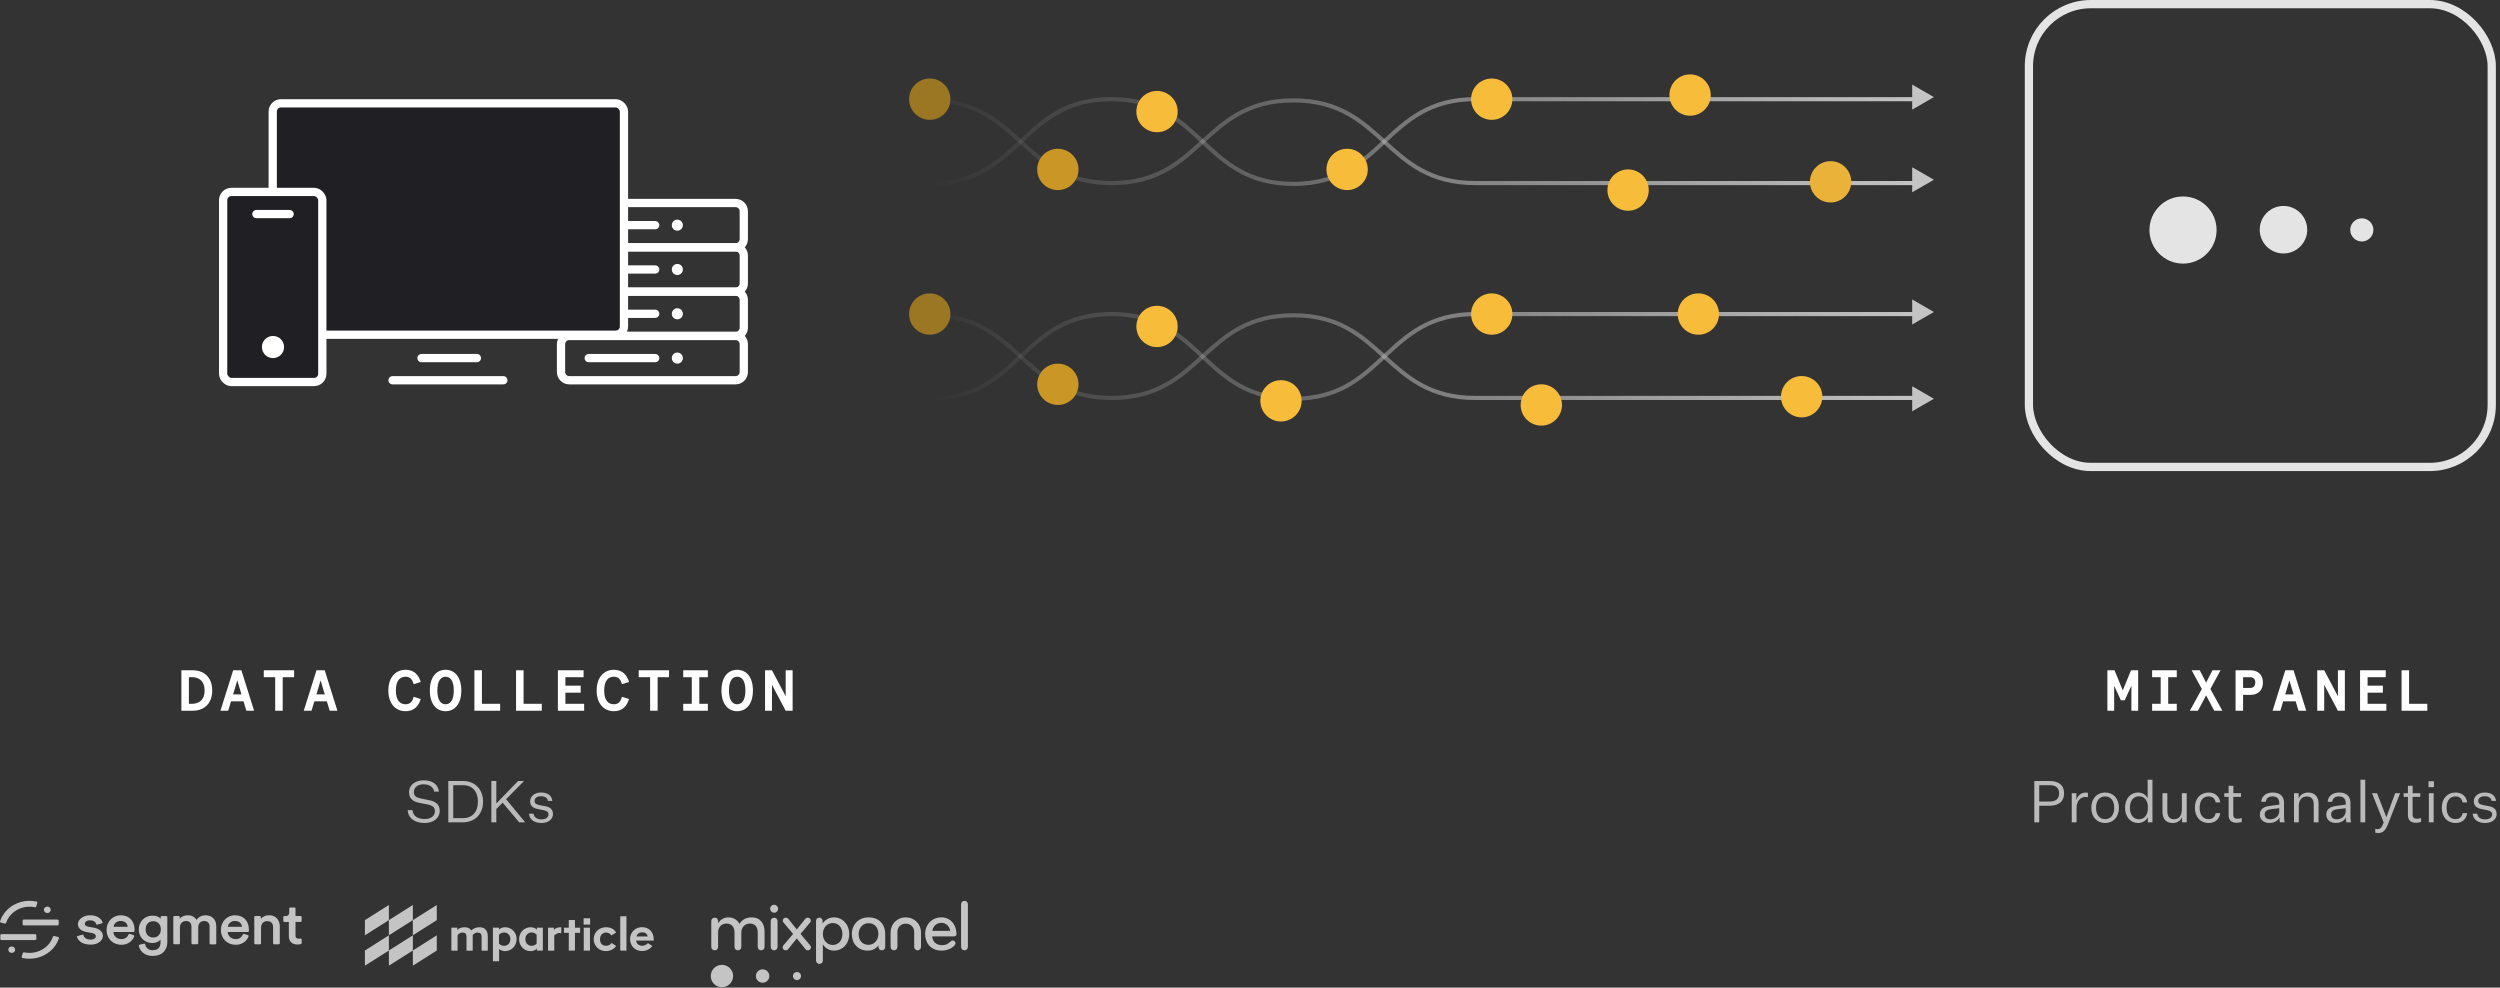 <?xml version="1.0" encoding="UTF-8"?> <svg xmlns="http://www.w3.org/2000/svg" width="605" height="239" viewBox="0 0 605 239" fill="none"><rect x="0" y="0" width="605" height="239" fill="#333333" stroke="none"/><path d="M509.989 172H511.627V165.938L513.251 169.466H514.175L515.799 165.938V172H517.437V162.2H515.715L513.713 167.072L511.711 162.2H509.989V172ZM520.813 172H526.777V170.32H524.705V163.88H526.777V162.2H520.813V163.88H522.885V170.32H520.813V172ZM529.943 172H531.903L533.877 168.276L535.851 172H537.811L534.913 166.736L537.377 162.2H535.417L533.877 165.196L532.337 162.2H530.377L532.841 166.736L529.943 172ZM541.004 172H542.824V168.164H544.56C546.632 168.164 547.626 166.89 547.626 165.182C547.626 163.474 546.632 162.2 544.56 162.2H541.004V172ZM542.824 166.484V163.88H544.49C545.288 163.88 545.778 164.286 545.778 165.182C545.778 166.078 545.288 166.484 544.49 166.484H542.824ZM549.966 172H551.842L552.528 169.718H555.552L556.238 172H558.114L555.034 162.2H553.046L549.966 172ZM553.032 168.038L554.04 164.65L555.048 168.038H553.032ZM560.776 172H562.456V165.728L565.774 172H567.454V162.2H565.774V168.5L562.456 162.2H560.776V172ZM571.137 172H577.493V170.32H572.957V167.618H576.653V165.938H572.957V163.88H577.353V162.2H571.137V172ZM581.177 172H587.407V170.32H582.997V162.2H581.177V172Z" fill="white"></path><path d="M225 44.5C247 44.5 247 24 269 24C291 24 291 44.5 313 44.5C335 44.5 335 24 357 24H464.5" stroke="url(#paint0_linear)" stroke-miterlimit="10"></path><path d="M225 24.3C247 24.3 247 44.3 269 44.3C291 44.3 291 24.3 313 24.3C335 24.3 335 44.3 357 44.3H464" stroke="url(#paint1_linear)" stroke-miterlimit="10"></path><path d="M225 96.5C247 96.5 247 76 269 76C291 76 291 96.5 313 96.5C335 96.5 335 76 357 76H464.5" stroke="url(#paint2_linear)" stroke-miterlimit="10"></path><path d="M225 76.3C247 76.3 247 96.3 269 96.3C291 96.3 291 76.3 313 76.3C335 76.3 335 96.3 357 96.3H464" stroke="url(#paint3_linear)" stroke-miterlimit="10"></path><circle cx="256" cy="41" r="5" fill="#CA9727"></circle><circle cx="256" cy="93" r="5" fill="#CA9727"></circle><circle cx="361" cy="24" r="5" fill="#F8BC3B"></circle><circle cx="361" cy="76" r="5" fill="#F8BC3B"></circle><circle cx="280" cy="27" r="5" fill="#F8BC3B"></circle><circle cx="280" cy="79" r="5" fill="#F8BC3B"></circle><circle cx="443" cy="44" r="5" fill="#EAB239"></circle><circle cx="373" cy="98" r="5" fill="#F8BC3B"></circle><circle cx="394" cy="46" r="5" fill="#F8BC3B"></circle><circle cx="411" cy="76" r="5" fill="#F8BC3B"></circle><circle cx="225" cy="24" r="5" fill="#9B7623"></circle><circle cx="225" cy="76" r="5" fill="#9B7623"></circle><circle cx="409" cy="23" r="5" fill="#F8BC3B"></circle><circle cx="436" cy="96" r="5" fill="#F8BC3B"></circle><circle cx="326" cy="41" r="5" fill="#F8BC3B"></circle><circle cx="310" cy="97" r="5" fill="#F8BC3B"></circle><path fill-rule="evenodd" clip-rule="evenodd" d="M233.405 229.981C232.913 229.981 232.579 229.612 232.579 229.155V218.826C232.579 218.369 232.913 218 233.405 218C233.897 218 234.231 218.369 234.231 218.826V229.155C234.231 229.612 233.897 229.981 233.405 229.981Z" fill="#C4C4C4"></path><path fill-rule="evenodd" clip-rule="evenodd" d="M227.819 223.323C226.606 223.323 225.781 224.184 225.623 225.273H229.944C229.804 224.219 229.013 223.323 227.819 223.323ZM231.473 226.046C231.473 226.327 231.315 226.608 230.841 226.608H225.589C225.676 227.82 226.502 228.734 227.96 228.734C228.874 228.734 229.418 228.418 229.998 227.873C230.138 227.732 230.332 227.609 230.542 227.609C230.911 227.609 231.228 227.873 231.228 228.295C231.228 228.47 231.14 228.628 231.017 228.769C230.349 229.542 229.155 230.051 227.89 230.051C225.272 230.051 223.884 228.224 223.884 226.028C223.884 223.727 225.553 222.005 227.819 222.005C230.033 222.005 231.473 223.797 231.473 226.046Z" fill="#C4C4C4"></path><path fill-rule="evenodd" clip-rule="evenodd" d="M219.194 222.005C221.32 222.005 222.883 223.622 222.883 225.677V229.155C222.883 229.612 222.514 229.981 222.058 229.981C221.601 229.981 221.232 229.612 221.232 229.155V225.484C221.232 224.377 220.354 223.516 219.194 223.516C218.035 223.516 217.174 224.377 217.174 225.484V229.155C217.174 229.612 216.805 229.981 216.348 229.981C215.892 229.981 215.522 229.612 215.522 229.155V225.677C215.522 223.622 217.069 222.005 219.194 222.005Z" fill="#C4C4C4"></path><path fill-rule="evenodd" clip-rule="evenodd" d="M210.181 223.411C208.776 223.411 207.792 224.588 207.792 226.028C207.792 227.539 208.618 228.646 210.181 228.646C211.639 228.646 212.57 227.399 212.57 226.028C212.57 224.412 211.586 223.411 210.181 223.411ZM214.221 229.155C214.221 229.612 213.905 229.981 213.396 229.981C212.904 229.981 212.588 229.612 212.588 229.155V228.769C212.096 229.507 211.165 230.051 210.023 230.051C207.563 230.051 206.14 228.26 206.14 226.028C206.14 223.832 207.721 222.005 210.199 222.005C212.728 222.005 214.221 223.657 214.221 226.028V229.155Z" fill="#C4C4C4"></path><path fill-rule="evenodd" clip-rule="evenodd" d="M201.503 223.376C200.08 223.376 199.131 224.623 199.131 226.028C199.131 227.434 200.08 228.681 201.503 228.681C202.926 228.681 203.857 227.609 203.857 226.028C203.857 224.447 202.926 223.376 201.503 223.376ZM201.837 230.051C200.66 230.051 199.694 229.437 199.131 228.54V232.441C199.131 232.897 198.798 233.266 198.306 233.266C197.814 233.266 197.48 232.897 197.48 232.441V222.901C197.48 222.445 197.761 222.076 198.271 222.076C198.78 222.076 199.079 222.462 199.079 222.919V223.516C199.606 222.603 200.66 222.005 201.837 222.005C203.857 222.005 205.509 223.692 205.509 226.028C205.509 228.453 203.857 230.051 201.837 230.051Z" fill="#C4C4C4"></path><path fill-rule="evenodd" clip-rule="evenodd" d="M192.823 224.922L194.914 222.322C195.055 222.163 195.23 222.076 195.459 222.076C195.915 222.076 196.214 222.374 196.214 222.796C196.214 222.954 196.161 223.112 196.021 223.27L193.719 226.011L196.056 228.769C196.179 228.91 196.249 229.05 196.249 229.261C196.249 229.665 195.898 229.981 195.511 229.981C195.265 229.981 195.072 229.893 194.932 229.718L192.823 227.1L190.715 229.718C190.575 229.893 190.382 229.981 190.136 229.981C189.749 229.981 189.398 229.665 189.398 229.261C189.398 229.05 189.468 228.91 189.591 228.769L191.927 226.011L189.626 223.27C189.486 223.112 189.433 222.954 189.433 222.796C189.433 222.374 189.732 222.076 190.188 222.076C190.417 222.076 190.592 222.163 190.733 222.322L192.823 224.922Z" fill="#C4C4C4"></path><path fill-rule="evenodd" clip-rule="evenodd" d="M187.342 229.981C186.85 229.981 186.517 229.612 186.517 229.156V222.901C186.517 222.445 186.868 222.076 187.342 222.076C187.816 222.076 188.168 222.445 188.168 222.901V229.156C188.168 229.612 187.834 229.981 187.342 229.981ZM187.343 218.948C187.87 218.948 188.309 219.388 188.309 219.915C188.309 220.442 187.87 220.881 187.343 220.881C186.816 220.881 186.376 220.442 186.376 219.915C186.376 219.388 186.816 218.948 187.343 218.948Z" fill="#C4C4C4"></path><path fill-rule="evenodd" clip-rule="evenodd" d="M184.198 229.981C183.724 229.981 183.372 229.612 183.372 229.155V225.642C183.372 224.43 182.793 223.498 181.493 223.498C180.193 223.498 179.402 224.5 179.402 225.659V229.155C179.402 229.612 179.086 229.981 178.576 229.981C178.084 229.981 177.751 229.612 177.751 229.155V225.642C177.751 224.43 177.118 223.498 175.818 223.498C174.483 223.498 173.78 224.5 173.78 225.659V229.155C173.78 229.612 173.446 229.981 172.955 229.981C172.48 229.981 172.129 229.612 172.129 229.155V222.919C172.129 222.427 172.445 222.076 172.955 222.076C173.517 222.076 173.78 222.462 173.78 222.919V223.481C174.255 222.55 175.221 222.005 176.257 222.005C177.522 222.005 178.471 222.638 178.945 223.569C179.63 222.515 180.632 222.005 181.879 222.005C184.005 222.005 185.024 223.463 185.024 225.519V229.155C185.024 229.612 184.69 229.981 184.198 229.981Z" fill="#C4C4C4"></path><path fill-rule="evenodd" clip-rule="evenodd" d="M177.417 236.153C177.443 237.649 176.252 238.882 174.756 238.908C173.26 238.934 172.027 237.743 172 236.247C171.974 234.751 173.166 233.518 174.661 233.492C176.157 233.466 177.391 234.657 177.417 236.153Z" fill="#C4C4C4"></path><path fill-rule="evenodd" clip-rule="evenodd" d="M186.178 236.172C186.194 237.069 185.479 237.809 184.582 237.825C183.684 237.841 182.944 237.126 182.928 236.228C182.913 235.331 183.627 234.591 184.525 234.575C185.422 234.559 186.162 235.274 186.178 236.172Z" fill="#C4C4C4"></path><path fill-rule="evenodd" clip-rule="evenodd" d="M193.848 236.183C193.858 236.722 193.429 237.166 192.891 237.175C192.352 237.185 191.908 236.756 191.899 236.217C191.889 235.679 192.318 235.235 192.857 235.225C193.395 235.216 193.839 235.644 193.848 236.183Z" fill="#C4C4C4"></path><g clip-path="url(#clip0)"><path d="M5.757 222.526H13.919C14.069 222.526 14.202 222.651 14.202 222.792V223.685C14.202 223.826 14.069 223.951 13.919 223.951H5.757C5.607 223.951 5.474 223.826 5.474 223.685V222.792C5.474 222.635 5.607 222.526 5.757 222.526Z" fill="#C4C4C4"></path><path d="M0.367 226.065H8.511C8.661 226.065 8.795 226.19 8.795 226.331V227.224C8.795 227.365 8.661 227.49 8.511 227.49H0.367C0.217 227.49 0.083 227.365 0.083 227.224V226.331C0.083 226.19 0.2 226.065 0.367 226.065Z" fill="#C4C4C4"></path><path fill-rule="evenodd" clip-rule="evenodd" d="M1.138 223.499C1.288 223.53 1.438 223.452 1.488 223.311C2.423 220.555 5.444 218.926 8.448 219.552C8.598 219.584 8.732 219.49 8.782 219.364L9.032 218.503C9.066 218.362 8.982 218.221 8.832 218.174C8.832 218.174 8.832 218.174 8.815 218.174C4.993 217.376 1.171 219.443 0.02 222.935C-0.03 223.076 0.053 223.217 0.203 223.264C0.203 223.264 0.203 223.264 0.22 223.264L1.138 223.499Z" fill="#C4C4C4"></path><path fill-rule="evenodd" clip-rule="evenodd" d="M13.151 226.519C13.001 226.488 12.851 226.566 12.8 226.707C11.866 229.463 8.845 231.092 5.841 230.465C5.691 230.434 5.557 230.528 5.507 230.653L5.257 231.515C5.223 231.656 5.307 231.796 5.457 231.843C5.457 231.843 5.457 231.843 5.474 231.843C9.279 232.642 13.101 230.575 14.252 227.083C14.303 226.942 14.219 226.801 14.069 226.754C14.069 226.754 14.069 226.754 14.052 226.754L13.151 226.519Z" fill="#C4C4C4"></path><path d="M11.449 220.96C11.91 220.96 12.283 220.609 12.283 220.177C12.283 219.744 11.91 219.394 11.449 219.394C10.988 219.394 10.614 219.744 10.614 220.177C10.614 220.609 10.988 220.96 11.449 220.96Z" fill="#C4C4C4"></path><path d="M2.837 230.606C3.298 230.606 3.672 230.256 3.672 229.823C3.672 229.391 3.298 229.04 2.837 229.04C2.376 229.04 2.003 229.391 2.003 229.823C2.003 230.256 2.376 230.606 2.837 230.606Z" fill="#C4C4C4"></path><path fill-rule="evenodd" clip-rule="evenodd" d="M34.514 222.557C35.131 221.931 35.999 221.571 36.9 221.586C37.768 221.586 38.453 221.837 38.886 222.322V221.915C38.886 221.805 38.987 221.711 39.12 221.696H40.272C40.389 221.711 40.489 221.79 40.489 221.915V227.913C40.522 228.758 40.255 229.588 39.704 230.262C39.087 230.967 38.136 231.327 36.9 231.327C35.181 231.327 33.83 230.309 33.596 228.852C33.579 228.743 33.663 228.649 33.763 228.618L34.881 228.367H34.898C35.014 228.351 35.131 228.43 35.148 228.539C35.248 229.354 35.999 229.964 36.884 229.949C38.219 229.949 38.853 229.307 38.853 227.944V227.412C38.352 227.928 37.635 228.226 36.884 228.21C34.964 228.21 33.579 226.817 33.579 224.906C33.579 224.045 33.913 223.199 34.514 222.557ZM56.828 221.492H56.895C58.947 221.524 60.232 222.855 60.232 225.016C60.232 225.125 60.232 225.251 60.216 225.36C60.199 225.47 60.116 225.548 59.999 225.548H55.109C55.142 226.519 55.993 227.271 57.011 227.255C57.812 227.302 58.53 226.832 58.764 226.112C58.814 226.002 58.931 225.955 59.047 225.987L60.015 226.315C60.066 226.331 60.116 226.378 60.149 226.425C60.182 226.472 60.182 226.535 60.166 226.582C59.715 227.835 58.43 228.68 57.028 228.633C56.093 228.649 55.209 228.304 54.541 227.694C53.824 226.989 53.44 226.034 53.473 225.047C53.456 222.823 55.159 221.492 56.828 221.492ZM29.173 221.492C31.259 221.492 32.561 222.839 32.561 225.016C32.561 225.125 32.561 225.251 32.544 225.36C32.528 225.47 32.444 225.548 32.328 225.548H27.438C27.471 226.519 28.322 227.271 29.357 227.255C30.158 227.302 30.875 226.832 31.109 226.112C31.159 226.002 31.276 225.955 31.393 225.987L32.361 226.315C32.411 226.331 32.461 226.378 32.494 226.425C32.511 226.472 32.511 226.535 32.494 226.582C32.044 227.835 30.759 228.68 29.357 228.633C28.422 228.649 27.538 228.304 26.87 227.694C26.152 226.989 25.768 226.034 25.802 225.047C25.785 222.823 27.504 221.492 29.173 221.492ZM21.763 221.492C22.698 221.492 23.465 221.711 24.016 222.134C24.4 222.416 24.684 222.808 24.834 223.23C24.851 223.309 24.8 223.387 24.717 223.403L23.549 223.763C23.499 223.779 23.432 223.779 23.382 223.763C23.332 223.747 23.299 223.7 23.299 223.669C23.198 223.309 22.864 222.714 21.763 222.714C20.995 222.714 20.528 223.121 20.528 223.528C20.528 223.794 20.678 224.139 21.363 224.264L22.648 224.483C24.083 224.75 24.901 225.486 24.901 226.519V226.503C24.901 227.521 23.866 228.602 21.913 228.602C19.66 228.602 18.792 227.412 18.625 226.707C18.609 226.629 18.659 226.566 18.742 226.535L19.944 226.19C19.961 226.19 19.994 226.19 20.011 226.19C20.044 226.19 20.077 226.19 20.111 226.206C20.161 226.222 20.194 226.269 20.194 226.3C20.344 226.973 20.995 227.38 21.93 227.38C22.798 227.38 23.198 226.958 23.198 226.566C23.198 226.175 22.848 225.893 22.23 225.783L20.878 225.533C19.627 225.313 18.842 224.577 18.842 223.622C18.876 222.479 20.194 221.492 21.763 221.492ZM71.281 219.613C71.414 219.613 71.514 219.723 71.514 219.832V221.68H72.783C72.916 221.696 73 221.79 73 221.899V222.886C73 222.996 72.9 223.105 72.783 223.105H71.514V226.394C71.514 226.942 71.748 227.161 72.332 227.161C72.466 227.161 72.599 227.145 72.733 227.13C72.8 227.114 72.866 227.13 72.916 227.177C72.966 227.224 73 227.271 73 227.333V228.257C73 228.351 72.933 228.43 72.833 228.461C72.549 228.539 72.249 228.571 71.948 228.571C70.68 228.571 69.896 227.803 69.896 226.566V223.121H68.794C68.677 223.121 68.577 223.027 68.561 222.902V221.915C68.561 221.79 68.661 221.696 68.794 221.696H69.078C69.428 221.696 69.996 221.586 69.996 220.819V219.848C69.996 219.723 70.096 219.629 70.229 219.629L71.281 219.613ZM47.548 222.604C48.049 221.884 48.917 221.461 49.835 221.508C51.087 221.508 52.338 222.338 52.338 224.139V228.32C52.338 228.43 52.238 228.524 52.105 228.539H50.953C50.836 228.539 50.736 228.445 50.719 228.32V224.264C50.719 223.747 50.553 222.886 49.401 222.886C48.55 222.886 47.966 223.512 47.966 224.405V228.289C47.966 228.398 47.865 228.492 47.732 228.508H46.564C46.447 228.508 46.347 228.414 46.33 228.289V224.264C46.33 223.747 46.163 222.886 45.011 222.886C44.127 222.886 43.543 223.497 43.543 224.421V228.289C43.543 228.398 43.443 228.492 43.309 228.508H42.158C42.041 228.508 41.941 228.414 41.941 228.289V221.899C41.941 221.79 42.041 221.696 42.158 221.68H43.259C43.376 221.68 43.476 221.774 43.493 221.899V222.291C43.993 221.774 44.694 221.492 45.446 221.492C46.347 221.477 47.131 221.899 47.548 222.604ZM65.106 221.492C65.857 221.461 66.574 221.758 67.058 222.291C67.509 222.839 67.726 223.528 67.709 224.217V228.304C67.709 228.414 67.609 228.508 67.492 228.524H66.324C66.207 228.524 66.107 228.43 66.09 228.304V224.436C66.09 223.418 65.59 222.917 64.622 222.917C64.204 222.902 63.787 223.09 63.537 223.403C63.27 223.747 63.153 224.17 63.17 224.593V228.304C63.17 228.414 63.07 228.508 62.936 228.524H61.768C61.651 228.524 61.551 228.43 61.534 228.304V221.899C61.534 221.79 61.634 221.696 61.768 221.68H62.903C63.02 221.696 63.12 221.774 63.12 221.899V222.354C63.604 221.79 64.338 221.477 65.106 221.492ZM37.101 222.933C35.966 222.933 35.248 223.685 35.248 224.906C35.248 226.128 35.966 226.879 37.101 226.879C38.185 226.879 38.92 226.081 38.92 224.906C38.937 223.716 38.185 222.933 37.101 222.933ZM29.19 222.87C28.322 222.855 27.588 223.465 27.488 224.28H30.909C30.825 223.403 30.158 222.87 29.19 222.87ZM56.844 222.87C55.977 222.855 55.242 223.465 55.142 224.28H58.563C58.48 223.403 57.829 222.87 56.844 222.87Z" fill="#C4C4C4"></path></g><path d="M99.912 230.021V233.691L105.702 230.021V226.34L99.912 230.021Z" fill="#C4C4C4"></path><path d="M94.11 230.021V233.691L99.912 230.021V226.34L94.11 230.021Z" fill="#C4C4C4"></path><path d="M88.308 230.021V233.691L94.11 230.021V226.34L88.308 230.021Z" fill="#C4C4C4"></path><path d="M105.702 219L99.912 222.67V226.34L105.702 222.67V219Z" fill="#C4C4C4"></path><path d="M99.912 219L94.11 222.67V226.34L99.912 222.67V219Z" fill="#C4C4C4"></path><path d="M94.11 219L88.308 222.67V226.34L94.11 222.67V219Z" fill="#C4C4C4"></path><path d="M118.04 226.573V230.056H116.549V226.689C116.549 226.002 116.222 225.676 115.605 225.676C115.139 225.676 114.743 225.874 114.393 226.27V230.056H112.89V226.689C112.89 226.002 112.576 225.676 111.958 225.676C111.481 225.676 111.085 225.885 110.735 226.305V230.056H109.232V224.499H110.642V225.023C111.108 224.615 111.749 224.394 112.401 224.394C113.158 224.394 113.718 224.65 114.032 225.151C114.638 224.639 115.314 224.394 116.036 224.394C117.341 224.394 118.04 225.163 118.04 226.573Z" fill="#C4C4C4"></path><path d="M123.504 227.26C123.504 226.281 122.817 225.664 122.024 225.664C121.523 225.664 121.092 225.862 120.754 226.235V228.343C121.092 228.705 121.488 228.891 121.966 228.891C122.828 228.891 123.504 228.274 123.504 227.26ZM124.622 225.757C124.879 226.2 125.018 226.689 125.018 227.26C125.018 228.11 124.669 228.879 124.156 229.38C123.644 229.881 122.945 230.173 122.222 230.173C121.663 230.173 121.185 229.998 120.789 229.66V232.631H119.286V224.499H120.754V224.93C121.197 224.569 121.686 224.394 122.234 224.394C123.201 224.394 124.086 224.883 124.622 225.757Z" fill="#C4C4C4"></path><path d="M129.865 228.355V226.2C129.527 225.839 129.119 225.652 128.63 225.652C127.826 225.652 127.139 226.281 127.139 227.272C127.139 228.262 127.814 228.879 128.63 228.879C129.119 228.891 129.539 228.716 129.865 228.355ZM131.344 230.044H129.935V229.567C129.515 229.975 129.014 230.173 128.42 230.173C127.43 230.173 126.545 229.672 126.02 228.786C125.752 228.343 125.624 227.854 125.624 227.283C125.624 226.165 126.195 225.221 127.057 224.755C127.488 224.511 127.943 224.394 128.432 224.394C129.026 224.394 129.527 224.592 129.935 224.977V224.499H131.368V230.044H131.344Z" fill="#C4C4C4"></path><path d="M134.036 224.499V225.012C134.49 224.557 134.98 224.394 135.83 224.394V225.827C135.725 225.792 135.574 225.78 135.411 225.78C134.945 225.78 134.467 226.013 134.129 226.421V230.056H132.626V224.499H134.036Z" fill="#C4C4C4"></path><path d="M140.385 224.499V225.745H139.138V230.044H137.647V225.745H136.482V224.499H137.647V222.646H139.138V224.499H140.385Z" fill="#C4C4C4"></path><path d="M141.27 230.044H142.773V224.499H141.27V230.044ZM141.235 223.753H142.808V222.227H141.235V223.753Z" fill="#C4C4C4"></path><path d="M149.111 228.926C148.587 229.683 147.678 230.161 146.653 230.161C145.569 230.161 144.614 229.648 144.09 228.775C143.822 228.332 143.682 227.843 143.682 227.295C143.682 226.2 144.241 225.256 145.162 224.767C145.616 224.522 146.105 224.394 146.653 224.394C147.748 224.394 148.564 224.813 149.111 225.652L147.958 226.375C147.632 225.909 147.212 225.676 146.665 225.676C145.791 225.676 145.197 226.363 145.197 227.307C145.197 228.25 145.756 228.879 146.653 228.879C147.212 228.879 147.667 228.646 148.016 228.192L149.111 228.926Z" fill="#C4C4C4"></path><path d="M150.101 230.044H151.604V221.738H150.101V230.044Z" fill="#C4C4C4"></path><path d="M155.438 225.617C156.137 225.617 156.579 225.955 156.766 226.631H154.016C154.214 225.978 154.715 225.617 155.438 225.617ZM156.789 228.227C156.428 228.646 155.962 228.868 155.403 228.868C154.622 228.868 154.063 228.437 153.946 227.633H158.199C158.21 227.551 158.21 227.47 158.21 227.4C158.21 225.559 157.069 224.382 155.403 224.382C154.832 224.382 154.319 224.511 153.877 224.778C152.979 225.303 152.479 226.211 152.479 227.283C152.479 228.064 152.781 228.798 153.271 229.31C153.772 229.835 154.541 230.149 155.403 230.149C156.416 230.149 157.29 229.707 157.849 228.926L156.789 228.227Z" fill="#C4C4C4"></path><path d="M43.896 172H46.654C49.104 172 51.358 170.53 51.358 167.1C51.358 163.67 49.104 162.2 46.654 162.2H43.896V172ZM45.716 170.32V163.88H46.5C47.788 163.88 49.51 164.496 49.51 167.1C49.51 169.704 47.788 170.32 46.5 170.32H45.716ZM53.348 172H55.224L55.91 169.718H58.934L59.62 172H61.496L58.416 162.2H56.428L53.348 172ZM56.414 168.038L57.422 164.65L58.43 168.038H56.414ZM66.593 172H68.413V163.88H71.171V162.2H63.835V163.88H66.593V172ZM73.511 172H75.387L76.073 169.718H79.097L79.783 172H81.659L78.579 162.2H76.591L73.511 172ZM76.577 168.038L77.585 164.65L78.593 168.038H76.577ZM98.14 172.112C100.226 172.112 101.304 170.866 101.822 169.158L100.1 168.626C99.708 170.222 98.812 170.432 98.14 170.432C97.034 170.432 95.802 169.774 95.802 167.1C95.802 164.426 97.034 163.768 98.14 163.768C98.812 163.768 99.708 163.978 100.1 165.574L101.822 165.042C101.304 163.334 100.226 162.088 98.14 162.088C95.928 162.088 93.982 163.712 93.982 167.1C93.982 170.488 95.928 172.112 98.14 172.112ZM107.83 172.112C109.958 172.112 111.638 170.46 111.638 167.1C111.638 163.74 109.958 162.088 107.83 162.088C105.702 162.088 104.022 163.74 104.022 167.1C104.022 170.46 105.702 172.112 107.83 172.112ZM107.83 170.432C106.752 170.432 105.842 169.564 105.842 167.1C105.842 164.636 106.752 163.768 107.83 163.768C108.908 163.768 109.818 164.636 109.818 167.1C109.818 169.564 108.908 170.432 107.83 170.432ZM114.803 172H121.033V170.32H116.623V162.2H114.803V172ZM124.885 172H131.115V170.32H126.705V162.2H124.885V172ZM135.009 172H141.365V170.32H136.829V167.618H140.525V165.938H136.829V163.88H141.225V162.2H135.009V172ZM148.548 172.112C150.634 172.112 151.712 170.866 152.23 169.158L150.508 168.626C150.116 170.222 149.22 170.432 148.548 170.432C147.442 170.432 146.21 169.774 146.21 167.1C146.21 164.426 147.442 163.768 148.548 163.768C149.22 163.768 150.116 163.978 150.508 165.574L152.23 165.042C151.712 163.334 150.634 162.088 148.548 162.088C146.336 162.088 144.39 163.712 144.39 167.1C144.39 170.488 146.336 172.112 148.548 172.112ZM157.328 172H159.148V163.88H161.906V162.2H154.57V163.88H157.328V172ZM165.338 172H171.302V170.32H169.23V163.88H171.302V162.2H165.338V163.88H167.41V170.32H165.338V172ZM178.401 172.112C180.529 172.112 182.209 170.46 182.209 167.1C182.209 163.74 180.529 162.088 178.401 162.088C176.273 162.088 174.593 163.74 174.593 167.1C174.593 170.46 176.273 172.112 178.401 172.112ZM178.401 170.432C177.323 170.432 176.413 169.564 176.413 167.1C176.413 164.636 177.323 163.768 178.401 163.768C179.479 163.768 180.389 164.636 180.389 167.1C180.389 169.564 179.479 170.432 178.401 170.432ZM185.137 172H186.817V165.728L190.135 172H191.815V162.2H190.135V168.5L186.817 162.2H185.137V172Z" fill="white"></path><path d="M98.658 196.046C98.798 198.23 100.618 199.168 102.788 199.168C104.902 199.168 106.414 197.964 106.414 196.256C106.414 194.674 105.434 193.96 103.894 193.652L101.934 193.246C100.716 193.008 100.156 192.658 100.156 191.664C100.156 190.614 101.024 189.802 102.48 189.802C103.908 189.802 104.888 190.446 105.056 191.566H106.218C106.022 189.76 104.608 188.836 102.466 188.836C100.394 188.836 98.98 190.068 98.98 191.706C98.98 193.428 100.184 194.044 101.528 194.296L103.432 194.674C104.79 194.926 105.252 195.472 105.252 196.312C105.252 197.516 104.202 198.202 102.774 198.202C101.29 198.202 99.974 197.656 99.82 196.046H98.658ZM112.032 189.004H108.49V199H112.032C114.93 199 116.904 197.012 116.904 194.002C116.904 191.006 114.93 189.004 112.032 189.004ZM112.032 190.012C114.356 190.012 115.658 191.594 115.658 194.002C115.658 196.424 114.356 197.992 112.032 197.992H109.68V190.012H112.032ZM125.641 199H127.097L122.477 193.4L126.831 189.004H125.375L120.111 194.436V189.004H118.907V199H120.111V195.794L121.637 194.24L125.641 199ZM128.011 196.914C128.137 198.426 129.397 199.168 131.077 199.168C132.659 199.168 133.821 198.258 133.821 197.026C133.821 195.892 133.149 195.332 132.001 195.108L130.601 194.842C129.789 194.688 129.369 194.436 129.369 193.834C129.369 193.148 129.971 192.686 130.909 192.686C131.875 192.686 132.505 193.106 132.589 193.82H133.667C133.527 192.49 132.533 191.79 130.909 191.79C129.355 191.79 128.291 192.714 128.291 193.904C128.291 195.136 129.117 195.598 130.251 195.808L131.497 196.06C132.393 196.228 132.729 196.564 132.729 197.082C132.729 197.838 132.029 198.286 131.063 198.286C130.111 198.286 129.215 197.88 129.131 196.914H128.011Z" fill="#BABABA"></path><path d="M496.012 194.982C498.224 194.982 499.512 193.96 499.512 191.986C499.512 190.026 498.224 189.004 495.998 189.004H492.302V199H493.492V194.982H496.012ZM493.492 193.974V190.012H495.97C497.482 190.012 498.308 190.628 498.308 191.986C498.308 193.344 497.482 193.974 495.97 193.974H493.492ZM505.271 191.86C505.103 191.818 504.907 191.804 504.725 191.804C503.689 191.804 502.793 192.462 502.485 193.624V191.958H501.365V199H502.527V195.528C502.527 193.75 503.549 192.868 504.669 192.868C504.851 192.868 505.103 192.882 505.271 192.924V191.86ZM512.789 195.486C512.789 193.218 511.389 191.79 509.443 191.79C507.497 191.79 506.097 193.218 506.097 195.486C506.097 197.754 507.497 199.168 509.443 199.168C511.389 199.168 512.789 197.754 512.789 195.486ZM507.245 195.486C507.245 193.792 508.071 192.728 509.443 192.728C510.815 192.728 511.641 193.792 511.641 195.486C511.641 197.18 510.815 198.23 509.443 198.23C508.071 198.23 507.245 197.18 507.245 195.486ZM519.775 199H520.895V188.696H519.733V193.204C519.411 192.49 518.613 191.79 517.395 191.79C515.603 191.79 514.259 193.246 514.259 195.486C514.259 197.712 515.603 199.168 517.395 199.168C518.557 199.168 519.425 198.482 519.775 197.768V199ZM519.789 195.57C519.789 197.166 519.005 198.258 517.633 198.258C516.247 198.258 515.435 197.124 515.435 195.486C515.435 193.834 516.247 192.7 517.633 192.7C519.005 192.7 519.789 193.778 519.789 195.374V195.57ZM529.187 199V191.958H528.011V195.836C528.011 197.53 527.213 198.258 526.149 198.258C525.043 198.258 524.497 197.572 524.497 196.27V191.958H523.321V196.494C523.321 198.202 524.217 199.168 525.813 199.168C526.877 199.168 527.717 198.608 528.053 197.726V199H529.187ZM531.158 195.486C531.158 197.74 532.516 199.168 534.476 199.168C536.044 199.168 537.08 198.286 537.304 196.774H536.198C536.002 197.712 535.428 198.23 534.476 198.23C533.09 198.23 532.306 197.138 532.306 195.486C532.306 193.834 533.09 192.728 534.476 192.728C535.428 192.728 536.002 193.246 536.198 194.184H537.304C537.08 192.686 536.044 191.79 534.476 191.79C532.516 191.79 531.158 193.232 531.158 195.486ZM542.499 197.964C542.051 198.104 541.743 198.132 541.477 198.132C540.833 198.132 540.455 197.88 540.455 197.138V192.84H542.317V191.958H540.469V190.166H539.321V191.958H538.285V192.84H539.321V197.194C539.321 198.496 539.979 199.112 541.267 199.112C541.575 199.112 541.981 199.07 542.499 198.916V197.964ZM551.738 199H552.9C552.76 198.538 552.732 198.048 552.732 197.53V194.296C552.732 192.602 551.668 191.79 549.96 191.79C548.462 191.79 547.342 192.602 547.202 194.03H548.322C548.406 193.218 548.994 192.728 549.932 192.728C550.898 192.728 551.584 193.204 551.584 194.324V194.73L549.316 195.024C547.888 195.192 546.88 195.78 546.88 197.138C546.88 198.44 547.93 199.154 549.162 199.154C550.338 199.154 551.304 198.636 551.612 197.81C551.612 198.146 551.654 198.608 551.738 199ZM549.4 198.272C548.518 198.272 548.056 197.768 548.056 197.11C548.056 196.158 548.784 195.934 549.666 195.808L551.584 195.598V196.228C551.584 197.586 550.492 198.272 549.4 198.272ZM556.27 191.958H555.15V199H556.312V195.122C556.312 193.428 557.166 192.742 558.244 192.742C559.35 192.742 559.924 193.414 559.924 194.716V199H561.086V194.464C561.086 192.784 560.148 191.79 558.566 191.79C557.488 191.79 556.606 192.378 556.27 193.246V191.958ZM567.816 199H568.978C568.838 198.538 568.81 198.048 568.81 197.53V194.296C568.81 192.602 567.746 191.79 566.038 191.79C564.54 191.79 563.42 192.602 563.28 194.03H564.4C564.484 193.218 565.072 192.728 566.01 192.728C566.976 192.728 567.662 193.204 567.662 194.324V194.73L565.394 195.024C563.966 195.192 562.958 195.78 562.958 197.138C562.958 198.44 564.008 199.154 565.24 199.154C566.416 199.154 567.382 198.636 567.69 197.81C567.69 198.146 567.732 198.608 567.816 199ZM565.478 198.272C564.596 198.272 564.134 197.768 564.134 197.11C564.134 196.158 564.862 195.934 565.744 195.808L567.662 195.598V196.228C567.662 197.586 566.57 198.272 565.478 198.272ZM572.39 199V188.696H571.228V199H572.39ZM576.853 199.056C576.391 200.246 576.069 200.638 575.369 200.638C575.187 200.638 575.033 200.638 574.809 200.582V201.534C575.033 201.576 575.299 201.604 575.495 201.604C576.783 201.59 577.343 200.89 577.987 199.21L580.829 191.958H579.625L577.511 197.712H577.483L575.243 191.958H574.025L576.853 199.056ZM585.893 197.964C585.445 198.104 585.137 198.132 584.871 198.132C584.227 198.132 583.849 197.88 583.849 197.138V192.84H585.711V191.958H583.863V190.166H582.715V191.958H581.679V192.84H582.715V197.194C582.715 198.496 583.373 199.112 584.661 199.112C584.969 199.112 585.375 199.07 585.893 198.916V197.964ZM587.701 190.488H589.017V189.074H587.701V190.488ZM587.785 199H588.947V191.958H587.785V199ZM590.917 195.486C590.917 197.74 592.275 199.168 594.235 199.168C595.803 199.168 596.839 198.286 597.063 196.774H595.957C595.761 197.712 595.187 198.23 594.235 198.23C592.849 198.23 592.065 197.138 592.065 195.486C592.065 193.834 592.849 192.728 594.235 192.728C595.187 192.728 595.761 193.246 595.957 194.184H597.063C596.839 192.686 595.803 191.79 594.235 191.79C592.275 191.79 590.917 193.232 590.917 195.486ZM598.38 196.914C598.506 198.426 599.766 199.168 601.446 199.168C603.028 199.168 604.19 198.258 604.19 197.026C604.19 195.892 603.518 195.332 602.37 195.108L600.97 194.842C600.158 194.688 599.738 194.436 599.738 193.834C599.738 193.148 600.34 192.686 601.278 192.686C602.244 192.686 602.874 193.106 602.958 193.82H604.036C603.896 192.49 602.902 191.79 601.278 191.79C599.724 191.79 598.66 192.714 598.66 193.904C598.66 195.136 599.486 195.598 600.62 195.808L601.866 196.06C602.762 196.228 603.098 196.564 603.098 197.082C603.098 197.838 602.398 198.286 601.432 198.286C600.48 198.286 599.584 197.88 599.5 196.914H598.38Z" fill="#BABABA"></path><path d="M468 23.5L462.75 26.531L462.75 20.469L468 23.5Z" fill="#C4C4C4"></path><path d="M468 43.5L462.75 46.531L462.75 40.469L468 43.5Z" fill="#C4C4C4"></path><path d="M468 75.5L462.75 78.531L462.75 72.469L468 75.5Z" fill="#C4C4C4"></path><path d="M468 96.5L462.75 99.531L462.75 93.469L468 96.5Z" fill="#C4C4C4"></path><path d="M135.766 83.298C135.766 82.193 136.661 81.298 137.766 81.298H178C179.105 81.298 180 82.193 180 83.298V90.021C180 91.126 179.105 92.021 178 92.021H137.766C136.661 92.021 135.766 91.126 135.766 90.021V83.298Z" stroke="white" stroke-width="2"></path><path d="M135.766 72.575C135.766 71.47 136.661 70.575 137.766 70.575H178C179.105 70.575 180 71.47 180 72.575V79.298C180 80.402 179.105 81.298 178 81.298H137.766C136.661 81.298 135.766 80.402 135.766 79.298V72.575Z" stroke="white" stroke-width="2"></path><path d="M135.766 61.851C135.766 60.746 136.661 59.851 137.766 59.851H178C179.105 59.851 180 60.746 180 61.851V68.575C180 69.679 179.105 70.575 178 70.575H137.766C136.661 70.575 135.766 69.679 135.766 68.575V61.851Z" stroke="white" stroke-width="2"></path><path d="M135.766 51.128C135.766 50.023 136.661 49.128 137.766 49.128H178C179.105 49.128 180 50.023 180 51.128V57.851C180 58.956 179.105 59.851 178 59.851H137.766C136.661 59.851 135.766 58.956 135.766 57.851V51.128Z" stroke="white" stroke-width="2"></path><path d="M142.468 86.659L158.553 86.659" stroke="white" stroke-width="2" stroke-linecap="round"></path><path d="M142.468 75.936L158.553 75.936" stroke="white" stroke-width="2" stroke-linecap="round"></path><path d="M142.468 65.213L158.553 65.213" stroke="white" stroke-width="2" stroke-linecap="round"></path><path d="M142.468 54.489L158.553 54.489" stroke="white" stroke-width="2" stroke-linecap="round"></path><circle cx="163.915" cy="86.659" r="1.34" fill="white"></circle><circle cx="163.915" cy="75.936" r="1.34" fill="white"></circle><circle cx="163.915" cy="65.213" r="1.34" fill="white"></circle><circle cx="163.915" cy="54.489" r="1.34" fill="white"></circle><rect x="66" y="25" width="85" height="56" rx="2" fill="#1F1F24" stroke="white" stroke-width="2"></rect><rect x="54" y="46.447" width="24" height="46" rx="2" fill="#1F1F24" stroke="white" stroke-width="2"></rect><path d="M62.043 51.809L70.085 51.809" stroke="white" stroke-width="2" stroke-linecap="round"></path><path d="M95 92.021H121.809" stroke="white" stroke-width="2" stroke-linecap="round"></path><path d="M102 86.659H115.404" stroke="white" stroke-width="2" stroke-linecap="round"></path><circle cx="66.064" cy="83.979" r="2.681" fill="white"></circle><path d="M528.292 63.793C532.78 63.793 536.417 60.155 536.417 55.668C536.417 51.181 532.78 47.543 528.292 47.543C523.805 47.543 520.167 51.181 520.167 55.668C520.167 60.155 523.805 63.793 528.292 63.793Z" fill="#E4E4E5"></path><path d="M552.6 61.337C555.774 61.337 558.348 58.763 558.348 55.589C558.348 52.415 555.774 49.842 552.6 49.842C549.425 49.842 546.851 52.415 546.851 55.589C546.851 58.763 549.425 61.337 552.6 61.337Z" fill="#E4E4E5"></path><path d="M571.561 58.44C573.109 58.44 574.364 57.185 574.364 55.636C574.364 54.088 573.109 52.833 571.561 52.833C570.013 52.833 568.758 54.088 568.758 55.636C568.758 57.185 570.013 58.44 571.561 58.44Z" fill="#E4E4E5"></path><rect x="491" y="1" width="112" height="112" rx="15" stroke="#E4E4E5" stroke-width="2"></rect><defs><linearGradient id="paint0_linear" x1="465" y1="24" x2="225" y2="20.5" gradientUnits="userSpaceOnUse"><stop stop-color="#C4C4C4"></stop><stop offset="1" stop-color="#C4C4C4" stop-opacity="0"></stop></linearGradient><linearGradient id="paint1_linear" x1="464" y1="44" x2="221" y2="44" gradientUnits="userSpaceOnUse"><stop stop-color="#C4C4C4"></stop><stop offset="1" stop-color="#C4C4C4" stop-opacity="0"></stop></linearGradient><linearGradient id="paint2_linear" x1="465" y1="76" x2="225" y2="76" gradientUnits="userSpaceOnUse"><stop stop-color="#C4C4C4"></stop><stop offset="1" stop-color="#C4C4C4" stop-opacity="0"></stop></linearGradient><linearGradient id="paint3_linear" x1="464" y1="96" x2="220.5" y2="96" gradientUnits="userSpaceOnUse"><stop stop-color="#C4C4C4"></stop><stop offset="1" stop-color="#C4C4C4" stop-opacity="0"></stop></linearGradient><clipPath id="clip0"><rect width="73" height="14" fill="white" transform="translate(0 218)"></rect></clipPath></defs></svg> 